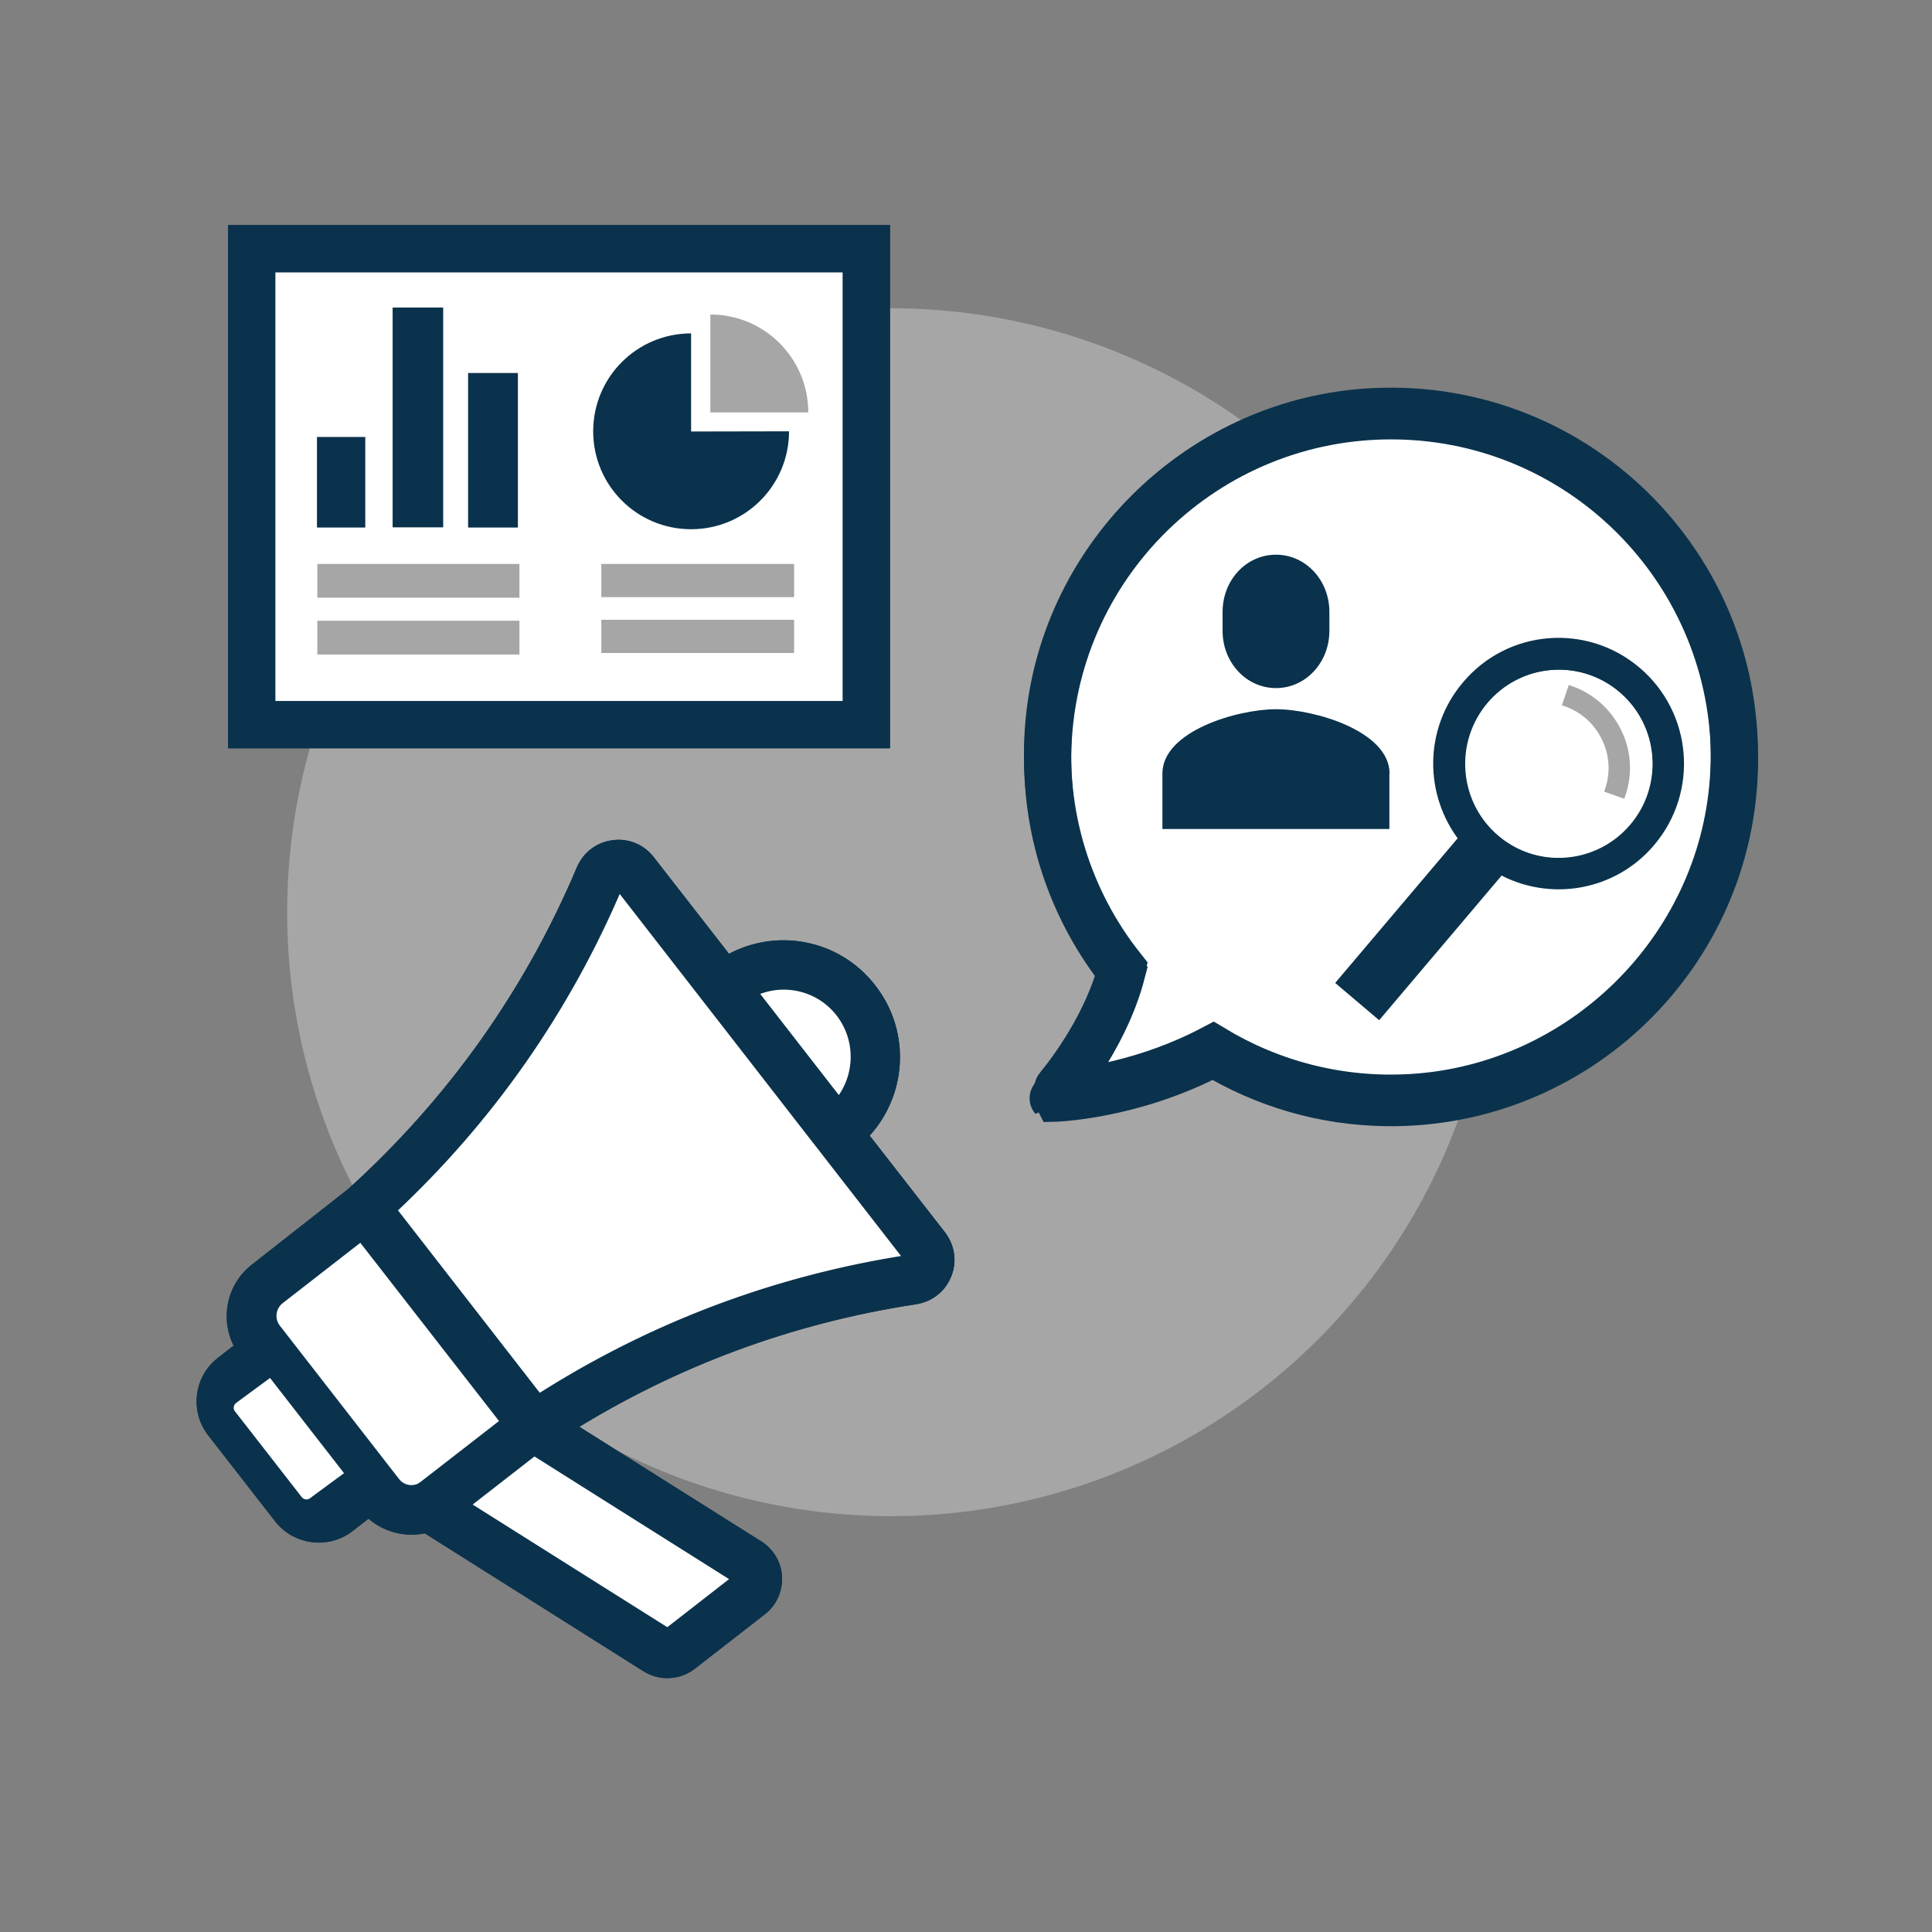 <?xml version="1.0" encoding="utf-8"?>
<!-- Generator: Adobe Illustrator 26.2.1, SVG Export Plug-In . SVG Version: 6.00 Build 0)  -->
<svg version="1.1" id="Layer_1" xmlns="http://www.w3.org/2000/svg" xmlns:xlink="http://www.w3.org/1999/xlink" x="0px" y="0px"
	 viewBox="0 0 1024 1024" style="enable-background:new 0 0 1024 1024;" xml:space="preserve">
<rect x="0" y="0" width="1024" height="1024" fill="#808080" stroke="none"/>
<style type="text/css">
	.st0{fill:#A7A6A6;}
	.st1{fill:#FFFFFF;stroke:#0A324C;stroke-width:6;stroke-miterlimit:10;}
	.st2{fill:#0A324C;stroke:#0A324C;stroke-width:6;stroke-miterlimit:10;}
	.st3{fill:#FFFFFF;stroke:#0A324C;stroke-width:25;stroke-miterlimit:10;}
	.st4{fill:none;stroke:#0A324C;stroke-width:25;stroke-miterlimit:10;}
	.st5{fill:#0A324C;}
	.st6{fill:#FFFFFF;stroke:#0A324C;stroke-width:4.867;stroke-miterlimit:10;}
	.st7{fill:#0A324C;stroke:#0A324C;stroke-width:4.867;stroke-miterlimit:10;}
	.st8{fill:#A7A6A6;stroke:#A7A6A6;stroke-width:2.92;stroke-miterlimit:10;}
	.st9{fill:#FFFFFF;stroke:#0C324C;stroke-width:25;stroke-miterlimit:10;}
	.st10{fill:none;}
</style>
<g>
	<circle class="st0" cx="472.3" cy="483.5" r="320.1"/>
	<g>
		<path class="st1" d="M385.6,509.4l-41.5-53.3c-4.6-5.9-11.7-8.8-19.1-7.8s-13.5,5.6-16.5,12.6c-27.8,65.8-68.9,123.5-121.9,171.5
			c-0.4,0.3-51.2,40.2-51.2,40.2c-12.8,9.9-15.9,27.8-7.7,41.4l-10.4,8.1c-11.4,8.8-13.5,25.3-4.6,36.8l35.5,45.6
			c8.9,11.4,25.4,13.5,36.9,4.6l10.4-8.1c8,8.1,19.6,11.1,30.2,8.5l117,73.8c7.3,4.6,16.8,4.1,23.6-1.1l37.3-29
			c5.3-4.1,8.2-10.6,7.9-17.3s-3.9-12.8-9.6-16.4l-100.5-63.3c56.3-35.1,118-57.9,183.8-67.9c3.7-0.6,6.9-2,9.7-4.2
			c2.9-2.2,5.1-5.2,6.5-8.7c2.8-6.9,1.6-14.5-2.9-20.4L457,601.7c20.5-20.7,23-53.9,4.6-77.5C443.4,500.5,410.7,494.7,385.6,509.4
			L385.6,509.4z"/>
		<g>
			<path class="st2" d="M385.6,509.4l-41.5-53.3c-4.6-5.9-11.7-8.8-19.1-7.8s-13.5,5.6-16.5,12.6c-27.8,65.8-68.9,123.5-121.9,171.5
				c-0.4,0.3-51.2,40.2-51.2,40.2c-12.8,9.9-15.9,27.8-7.7,41.4l-10.4,8.1c-11.4,8.8-13.5,25.3-4.6,36.8l35.5,45.6
				c8.9,11.4,25.4,13.5,36.9,4.6l10.4-8.1c8,8.1,19.6,11.1,30.2,8.5l117,73.8c7.3,4.6,16.8,4.1,23.6-1.1l37.3-29
				c5.3-4.1,8.2-10.6,7.9-17.3s-3.9-12.8-9.6-16.4l-100.5-63.3c56.3-35.1,118-57.9,183.8-67.9c3.7-0.6,6.9-2,9.7-4.2
				c2.9-2.2,5.1-5.2,6.5-8.7c2.8-6.9,1.6-14.5-2.9-20.4L457,601.7c20.5-20.7,23-53.9,4.6-77.5C443.4,500.5,410.7,494.7,385.6,509.4
				L385.6,509.4z M186.6,781.4l-20.5,15.1c-2.6,2-6.4,1.5-8.5-1.1l-35.5-45.6c-2-2.6-1.5-6.4,1.1-8.5l20.5-15.1L186.6,781.4z
				 M220.8,789.8c-4.2,1.1-8.9-0.4-11.7-4.1l-63.2-81.3c-3.8-5-2.9-12.1,2-16l43.6-33.9l77.2,99.2c0,0-43.9,34.1-44.2,34.3
				C222.7,789.2,222.3,789.4,220.8,789.8L220.8,789.8z M391.3,836.5c0.1,0.1,0.2,0.1,0.2,0.2c0,0.2,0,0.2-0.1,0.2L354,866
				c-0.1,0.1-0.2,0.1-0.3,0l-108.4-68.3l37.8-29.4L391.3,836.5z M482.6,667.3c0.1,0.1,0.2,0.2,0.1,0.4s-0.3,0.3-0.4,0.3
				c-70.6,10.8-136.8,35.7-196.9,74.2l-78.5-101c52.2-48.7,92.7-106.8,120.5-172.5c0.1-0.2,0.2-0.3,0.4-0.3c0.2,0,0.3,0.1,0.4,0.2
				L482.6,667.3z M444.6,585.3l-46.4-59.7c16.1-8.1,36.2-3.9,47.6,10.8C457.2,551.2,456.3,571.7,444.6,585.3L444.6,585.3z"/>
		</g>
	</g>
	<g>
		<path class="st3" d="M594.6,513c-28-35.3-43.1-81.1-38.6-130.3c8.3-89.2,82.3-160,171.8-164.5c109.9-5.5,199.2,86.1,190.9,195.7
			c-6.7,89.9-80.1,162.2-170.1,167.8c-38.8,2.4-75.2-7.5-105.7-25.9c-34.9,18.4-68.3,22.7-80.3,23.7c-1.7,0.2-2.8-1.9-1.6-3.2
			C568.4,567.3,587,542.4,594.6,513z"/>
		<path class="st4" d="M594.6,515.4c-25.1-31.7-39.9-71.9-39.3-115.4c1.3-100.5,83.9-180.9,184.4-179.6
			c100.5,1.3,180.9,83.9,179.6,184.4c-1.3,100.5-83.9,180.9-184.4,179.6c-33.6-0.4-65-10-91.8-26.2c-43.6,23-84.9,23.9-84.9,23.9
			S585,552.4,594.6,515.4z"/>
		<g>
			<path class="st5" d="M736.5,410c0-22.4-39.7-34.1-60.2-34.1c-20.4,0-60.2,11.6-60.2,34.1v29.4h120.3V410H736.5z"/>
			<path class="st5" d="M676.3,364.7c15.8,0,28.3-13.6,28.3-30.3v-10.1c0-16.7-12.5-30.3-28.3-30.3S648,307.5,648,324.3v10.1
				C648,351.1,660.5,364.7,676.3,364.7z"/>
		</g>
		<g>
			
				<ellipse transform="matrix(0.997 -8.135222e-02 8.135222e-02 0.997 -30.194 68.548)" class="st6" cx="826.1" cy="404.8" rx="52.2" ry="52.4"/>
			<path class="st7" d="M795.3,461c26.1,14.4,59.6,9,79.6-14.7c22.9-27.1,19.6-67.5-7.4-90.5s-67.4-19.7-90.2,7.4
				c-20.1,23.7-20,57.6-1.6,81.2l-64.6,76.3l19.6,16.6L795.3,461z M792.3,444.7c-22-18.7-24.7-51.8-6-73.8s51.6-24.7,73.6-6
				s24.7,51.8,6,73.8C847.2,460.7,814.2,463.4,792.3,444.7z"/>
			<path class="st8" d="M852.1,418.7c3.1-9.1,2.5-18.9-1.8-27.5c-4.2-8.7-11.6-15.2-20.6-18.3l2.7-8c11.2,3.9,20.2,11.9,25.5,22.6
				s6,22.8,2.1,34L852.1,418.7z"/>
		</g>
	</g>
	<g>
		<rect x="133.4" y="131.8" class="st9" width="325.8" height="252.3"/>
		<rect x="168" y="231.6" class="st5" width="25.6" height="48"/>
		<rect x="248.1" y="197.7" class="st5" width="26.4" height="81.9"/>
		<rect x="208.1" y="163" class="st5" width="26.8" height="116.5"/>
		<path class="st5" d="M366.3,228.7v-52c-28.7,0-51.9,23.2-51.9,51.9s23.2,51.9,51.9,51.9s51.9-23.2,51.9-51.9l0,0L366.3,228.7z"/>
		<path class="st0" d="M428.4,218.6h-51.9v-51.9C405.2,166.7,428.4,189.9,428.4,218.6z"/>
		<rect x="318.7" y="298.9" class="st0" width="102.2" height="17.6"/>
		<rect x="318.7" y="328.5" class="st0" width="102.2" height="17.6"/>
		<rect x="168.2" y="298.9" class="st0" width="107.1" height="17.9"/>
		<rect x="168.2" y="329" class="st0" width="107.1" height="17.9"/>
		<path class="st4" d="M459.2,384.1H133.4V131.8h325.8L459.2,384.1L459.2,384.1z"/>
	</g>
</g>
<rect class="st10" width="1024" height="1024"/>
</svg>
